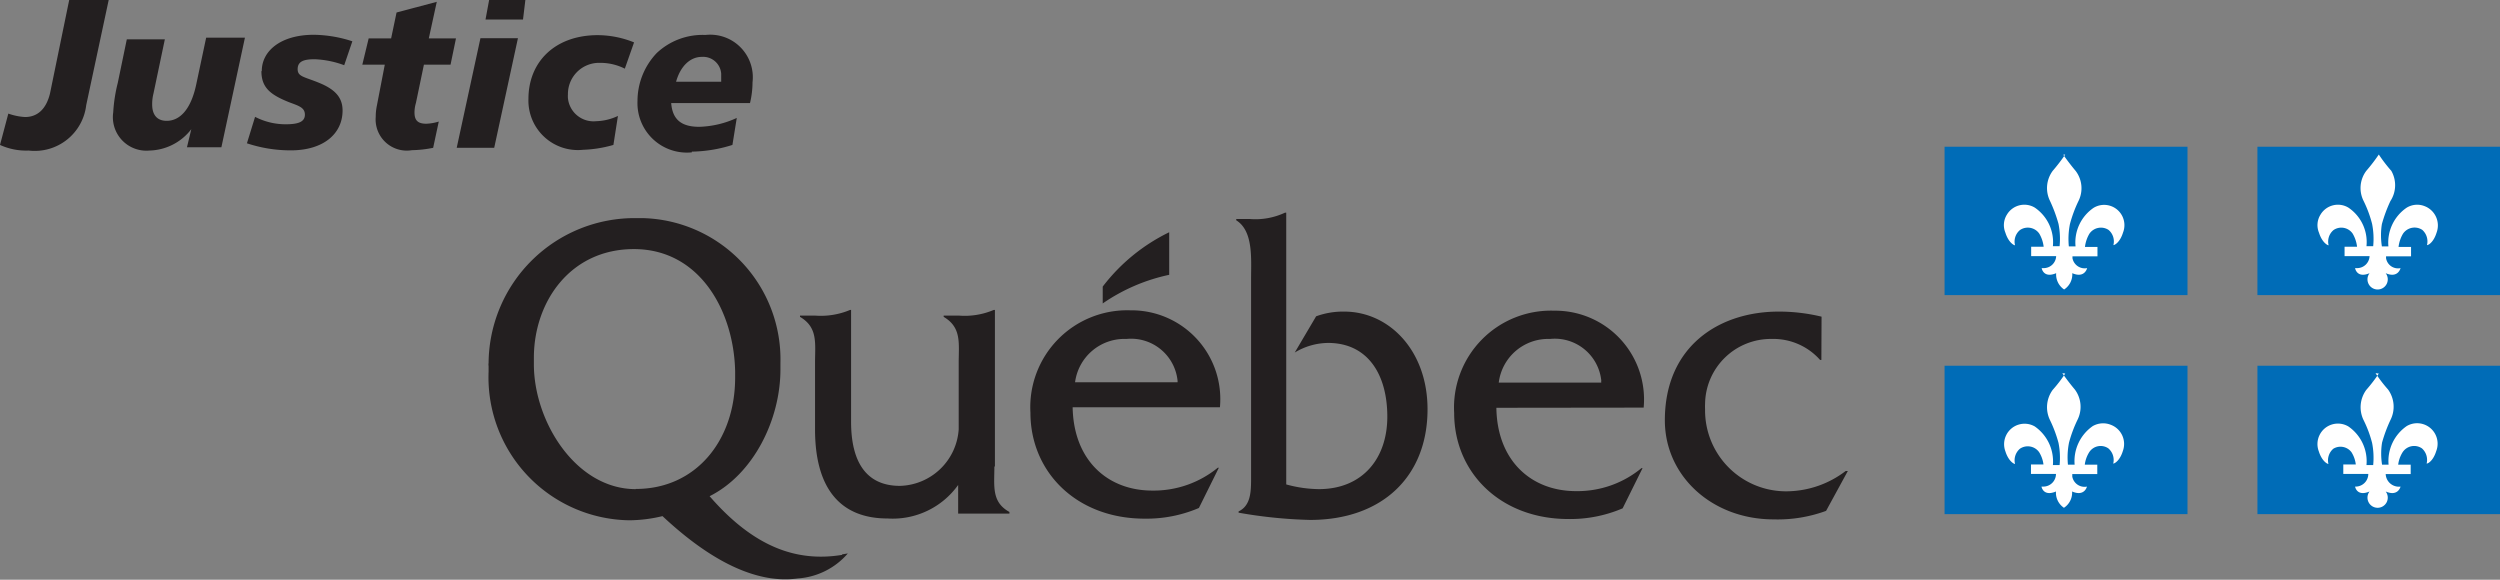 <svg xmlns="http://www.w3.org/2000/svg" viewBox="0 0 138 32"><rect x="0" y="0" width="138" height="32" fill="#808080" stroke="none"/><defs><style>.cls-1{fill:#006cb7;}.cls-2{fill:#fff;}.cls-2,.cls-4{fill-rule:evenodd;}.cls-3,.cls-4{fill:#231f20;}</style></defs><g id="Calque_2" data-name="Calque 2"><g id="Calque_1-2" data-name="Calque 1"><g id="Calque_2-2" data-name="Calque 2"><g id="svg3747"><g id="layer1"><g id="g863"><path id="path3030-4" class="cls-1" d="M107.34,8.1h13.41v8.19H107.34Z"/><path id="path3032" class="cls-2" d="M114,8.53a9.77,9.77,0,0,1-.69.9,1.6,1.6,0,0,0-.15,1.66,8.05,8.05,0,0,1,.47,1.27,4.22,4.22,0,0,1,.06,1.23h-.37a2.31,2.31,0,0,0-1-2.13,1.12,1.12,0,0,0-1.54.39,1.09,1.09,0,0,0-.08,1c.16.51.45.69.53.69a.83.83,0,0,1,.27-.84.77.77,0,0,1,1.07.2h0a1.86,1.86,0,0,1,.24.72h-.69v.52h1.38a.69.69,0,0,1-.72.66h-.08s.09.58.8.28a1,1,0,0,0,.44.9,1,1,0,0,0,.45-.9c.69.3.82-.28.82-.28a.69.69,0,0,1-.81-.55s0-.07,0-.1h1.38v-.52h-.69a1.86,1.86,0,0,1,.24-.72.77.77,0,0,1,1.06-.22h0a.83.83,0,0,1,.27.84c.08,0,.37-.17.53-.69a1.12,1.12,0,0,0-1.62-1.37,2.31,2.31,0,0,0-1,2.13h-.37a4.22,4.22,0,0,1,.06-1.23,7.17,7.17,0,0,1,.47-1.27,1.58,1.58,0,0,0-.15-1.66q-.36-.43-.69-.9"/><path id="path3034-0" class="cls-1" d="M124.61,8.1H138v8.19H124.61Z"/><path id="path3036" class="cls-2" d="M131.31,8.53a9.77,9.77,0,0,1-.69.9,1.58,1.58,0,0,0-.15,1.66,6.46,6.46,0,0,1,.47,1.27,4.22,4.22,0,0,1,.06,1.23h-.37a2.29,2.29,0,0,0-1-2.13,1.12,1.12,0,0,0-1.54.39,1.09,1.09,0,0,0-.08,1c.16.51.45.69.53.69a.83.83,0,0,1,.27-.84.76.76,0,0,1,1.06.2h0a1.86,1.86,0,0,1,.24.72h-.69v.52h1.38a.69.69,0,0,1-.72.66H130s.09.58.8.28a.56.56,0,1,0,.89,0c.69.3.82-.28.82-.28a.67.67,0,0,1-.8-.55s0-.07,0-.1h1.38v-.52h-.69a1.86,1.86,0,0,1,.24-.72.77.77,0,0,1,1.07-.22h0a.85.85,0,0,1,.26.84c.09,0,.37-.17.53-.69a1.14,1.14,0,0,0-.66-1.46,1.11,1.11,0,0,0-1,.09,2.33,2.33,0,0,0-1,2.13h-.36a3.9,3.9,0,0,1,0-1.23,8.05,8.05,0,0,1,.47-1.27A1.6,1.6,0,0,0,132,9.43a8.28,8.28,0,0,1-.69-.9"/><path id="path3038-9" class="cls-1" d="M107.34,20.19h13.41v8.19H107.34Z"/><path id="path3040" class="cls-2" d="M114,20.62a7.65,7.65,0,0,1-.69.9,1.62,1.62,0,0,0-.15,1.67,7.07,7.07,0,0,1,.47,1.26,4.19,4.19,0,0,1,.06,1.22h-.37a2.35,2.35,0,0,0-1-2.13,1.13,1.13,0,0,0-1.62,1.38c.16.51.45.69.53.69a.84.84,0,0,1,.27-.84.77.77,0,0,1,1.06.19v0a1.68,1.68,0,0,1,.24.68h-.69v.52h1.38a.7.7,0,0,1-.68.7h-.12s.09.57.8.27a1,1,0,0,0,.44.9,1,1,0,0,0,.45-.9c.69.3.82-.27.82-.27a.69.69,0,0,1-.81-.55s0-.09,0-.14h1.38v-.52h-.69a1.68,1.68,0,0,1,.24-.68.75.75,0,0,1,1.06-.22h0a.84.84,0,0,1,.27.84c.08,0,.37-.17.53-.69a1.13,1.13,0,0,0-.66-1.45,1.15,1.15,0,0,0-1,.07,2.35,2.35,0,0,0-1,2.13h-.37a4.19,4.19,0,0,1,.06-1.22,7.07,7.07,0,0,1,.47-1.26,1.6,1.6,0,0,0-.15-1.67q-.36-.43-.69-.9"/><path id="path3042-4" class="cls-1" d="M124.61,20.19H138v8.19H124.61Z"/><path id="path3044" class="cls-2" d="M131.31,20.62a8.58,8.58,0,0,1-.69.9,1.62,1.62,0,0,0-.15,1.67,6.38,6.38,0,0,1,.47,1.26,4.19,4.19,0,0,1,.06,1.22h-.37a2.33,2.33,0,0,0-1-2.13A1.13,1.13,0,0,0,128,24.92c.16.51.45.69.53.69a.84.84,0,0,1,.27-.84.76.76,0,0,1,1,.19l0,0a1.63,1.63,0,0,1,.24.68h-.69v.52h1.38a.7.7,0,0,1-.68.7H130s.09.57.8.27a.56.56,0,1,0,.89,0c.69.3.82-.27.82-.27a.73.73,0,0,1-.82-.69h1.38v-.52h-.69a1.68,1.68,0,0,1,.24-.68.76.76,0,0,1,1.07-.22h0a.85.85,0,0,1,.26.84c.09,0,.37-.17.53-.69a1.13,1.13,0,0,0-1.63-1.38,2.34,2.34,0,0,0-1,2.13h-.36a3.86,3.86,0,0,1,0-1.22,7.94,7.94,0,0,1,.47-1.26,1.62,1.62,0,0,0-.14-1.67,7.65,7.65,0,0,1-.69-.9"/><path id="path3647" class="cls-3" d="M54.92,25.76V17.11h-.07a4.09,4.09,0,0,1-1.93.31h-.83v.07c1,.59.83,1.46.83,2.55V23.7a3.34,3.34,0,0,1-3.24,3.12c-1.91,0-2.7-1.38-2.7-3.54V17.11h-.06a4.16,4.16,0,0,1-1.94.31h-.82v.07c1,.59.83,1.46.83,2.55V23.7c0,3.33,1.45,4.92,4,4.92a4.44,4.44,0,0,0,3.9-1.85v1.58h2.83v-.09c-1-.55-.83-1.43-.83-2.52"/><path id="path3649" class="cls-3" d="M59.34,21.13a2.75,2.75,0,0,1,2.84-2.42A2.58,2.58,0,0,1,65,21a.34.34,0,0,1,0,.1H59.34m8,1.38a4.9,4.9,0,0,0-4.94-5.35,5.35,5.35,0,0,0-5.52,5.65c0,3.29,2.56,5.85,6.3,5.85a7.34,7.34,0,0,0,3-.59l1.1-2.22h-.06a5.59,5.59,0,0,1-3.61,1.26c-2.49,0-4.35-1.69-4.4-4.6Z"/><path id="path3651" class="cls-3" d="M69,12.09a3.84,3.84,0,0,0,1.93-.35H71v15A7,7,0,0,0,72.8,27c2.4,0,3.78-1.68,3.78-4s-1.07-4.07-3.27-4.07a3.61,3.61,0,0,0-1.84.53l1.18-2a4.32,4.32,0,0,1,1.55-.26c2.49,0,4.6,2.16,4.6,5.39,0,3.72-2.51,6.11-6.48,6.11a26,26,0,0,1-3.95-.4v-.07c.69-.33.69-1.12.69-1.9V15.38c0-1.1.13-2.63-.82-3.22v-.07Z"/><path id="path3653" class="cls-3" d="M82.73,21.13a2.75,2.75,0,0,1,2.83-2.42A2.58,2.58,0,0,1,88.39,21a.49.49,0,0,0,0,.12H82.73m8,1.38a4.9,4.9,0,0,0-4.94-5.35,5.35,5.35,0,0,0-5.52,5.65c0,3.29,2.56,5.85,6.3,5.85a7.34,7.34,0,0,0,3-.59l1.1-2.22h-.06A5.55,5.55,0,0,1,87,27.11c-2.49,0-4.36-1.69-4.4-4.6Z"/><path id="path3655" class="cls-3" d="M100.54,19.87h-.07a3.45,3.45,0,0,0-2.68-1.16,3.63,3.63,0,0,0-3.67,3.6,2.43,2.43,0,0,0,0,.27,4.47,4.47,0,0,0,4.39,4.54h.16A5.42,5.42,0,0,0,101.88,26H102L100.8,28.2a7.75,7.75,0,0,1-2.9.47c-3.38,0-6-2.38-6-5.47,0-4.09,3-6,6.28-6a10,10,0,0,1,2.37.28Z"/><path id="path3657" class="cls-4" d="M64.54,15.2V12.82a10.25,10.25,0,0,0-3.67,3v.93a10.16,10.16,0,0,1,3.67-1.58"/><path id="path3659" class="cls-3" d="M35.09,27c-3.31,0-5.62-3.74-5.62-6.89v-.36c0-3.08,2-6,5.52-6,3.66,0,5.52,3.45,5.59,6.74v.35c0,3.49-2.18,6.15-5.48,6.15m11.38,3.64c-2.45.4-4.83-.38-7.31-3.24,2.42-1.21,3.91-4.22,3.91-7v-.35a7.8,7.8,0,0,0-7.6-8h-.36a8.06,8.06,0,0,0-8.15,8,.43.43,0,0,0,0,.16v.32a7.89,7.89,0,0,0,7.78,8.2,8,8,0,0,0,1.82-.23c2.8,2.62,5.31,3.74,7.47,3.44a4,4,0,0,0,2.76-1.38l-.31.05Z"/><path id="path3406" class="cls-3" d="M2.76,5.16c-.21.86-.69,1.3-1.38,1.3a3.28,3.28,0,0,1-.92-.19L0,8a3.46,3.46,0,0,0,1.58.31A2.86,2.86,0,0,0,4.76,5.8L6,0H3.82"/><path id="path3410" class="cls-3" d="M10.83,4.67c-.28,1.32-.87,2-1.63,2-.52,0-.8-.32-.8-.9a2.35,2.35,0,0,1,.07-.6l.63-3H7l-.5,2.41A8.61,8.61,0,0,0,6.25,6.2a1.85,1.85,0,0,0,2,2.11,3,3,0,0,0,2.31-1.18l-.24,1h1.9l1.3-6.05H11.38"/><path id="path3414" class="cls-3" d="M14.43,3.93c0,.93.53,1.31,1.52,1.71.53.2.88.29.88.69s-.37.53-1.06.53a3.67,3.67,0,0,1-1.69-.41l-.45,1.46a7.66,7.66,0,0,0,2.42.39c1.81,0,2.86-.92,2.86-2.2,0-.69-.38-1.14-1.23-1.5s-1.25-.35-1.25-.78.33-.55.94-.55A5.25,5.25,0,0,1,19,3.6l.45-1.32a7.05,7.05,0,0,0-2.13-.36c-1.82,0-2.87.89-2.87,2"/><path id="path3418" class="cls-3" d="M24.11.1,21.89.69l-.3,1.43H20.35L20,3.57h1.24L20.8,5.85a3.05,3.05,0,0,0-.06.6,1.72,1.72,0,0,0,2,1.84,6.45,6.45,0,0,0,1.17-.13l.31-1.45a2.63,2.63,0,0,1-.69.12c-.47,0-.65-.19-.65-.62a1.89,1.89,0,0,1,.08-.53l.44-2.11h1.47l.3-1.45H23.67"/><path id="path3422" class="cls-3" d="M26.52,2.11,25.21,8.16h2.07l1.31-6.05"/><path id="path3426" class="cls-3" d="M29,0H27l-.2,1.08h2.07"/><path id="path3430" class="cls-3" d="M32.13,8.27A6.82,6.82,0,0,0,33.86,8l.25-1.6a3,3,0,0,1-1.2.29,1.42,1.42,0,0,1-1.56-1.27,1.55,1.55,0,0,1,0-.22A1.72,1.72,0,0,1,33,3.47h.2a3,3,0,0,1,1.29.32L35,2.34a5.4,5.4,0,0,0-2-.4c-2.36,0-3.83,1.47-3.83,3.52a2.73,2.73,0,0,0,3,2.81"/><path id="path3434" class="cls-3" d="M38.74,3.14a1,1,0,0,1,1.07.93v.44H37.32c.24-.86.78-1.37,1.42-1.37Zm-.55,5.23A7.76,7.76,0,0,0,40.43,8l.24-1.49A5.29,5.29,0,0,1,38.6,7c-1,0-1.48-.41-1.55-1.31H41.4a5,5,0,0,0,.14-1.15,2.35,2.35,0,0,0-2.6-2.61,3.69,3.69,0,0,0-2.69,1,3.84,3.84,0,0,0-1.06,2.64,2.73,2.73,0,0,0,3,2.84"/></g></g></g></g></g></g></svg>